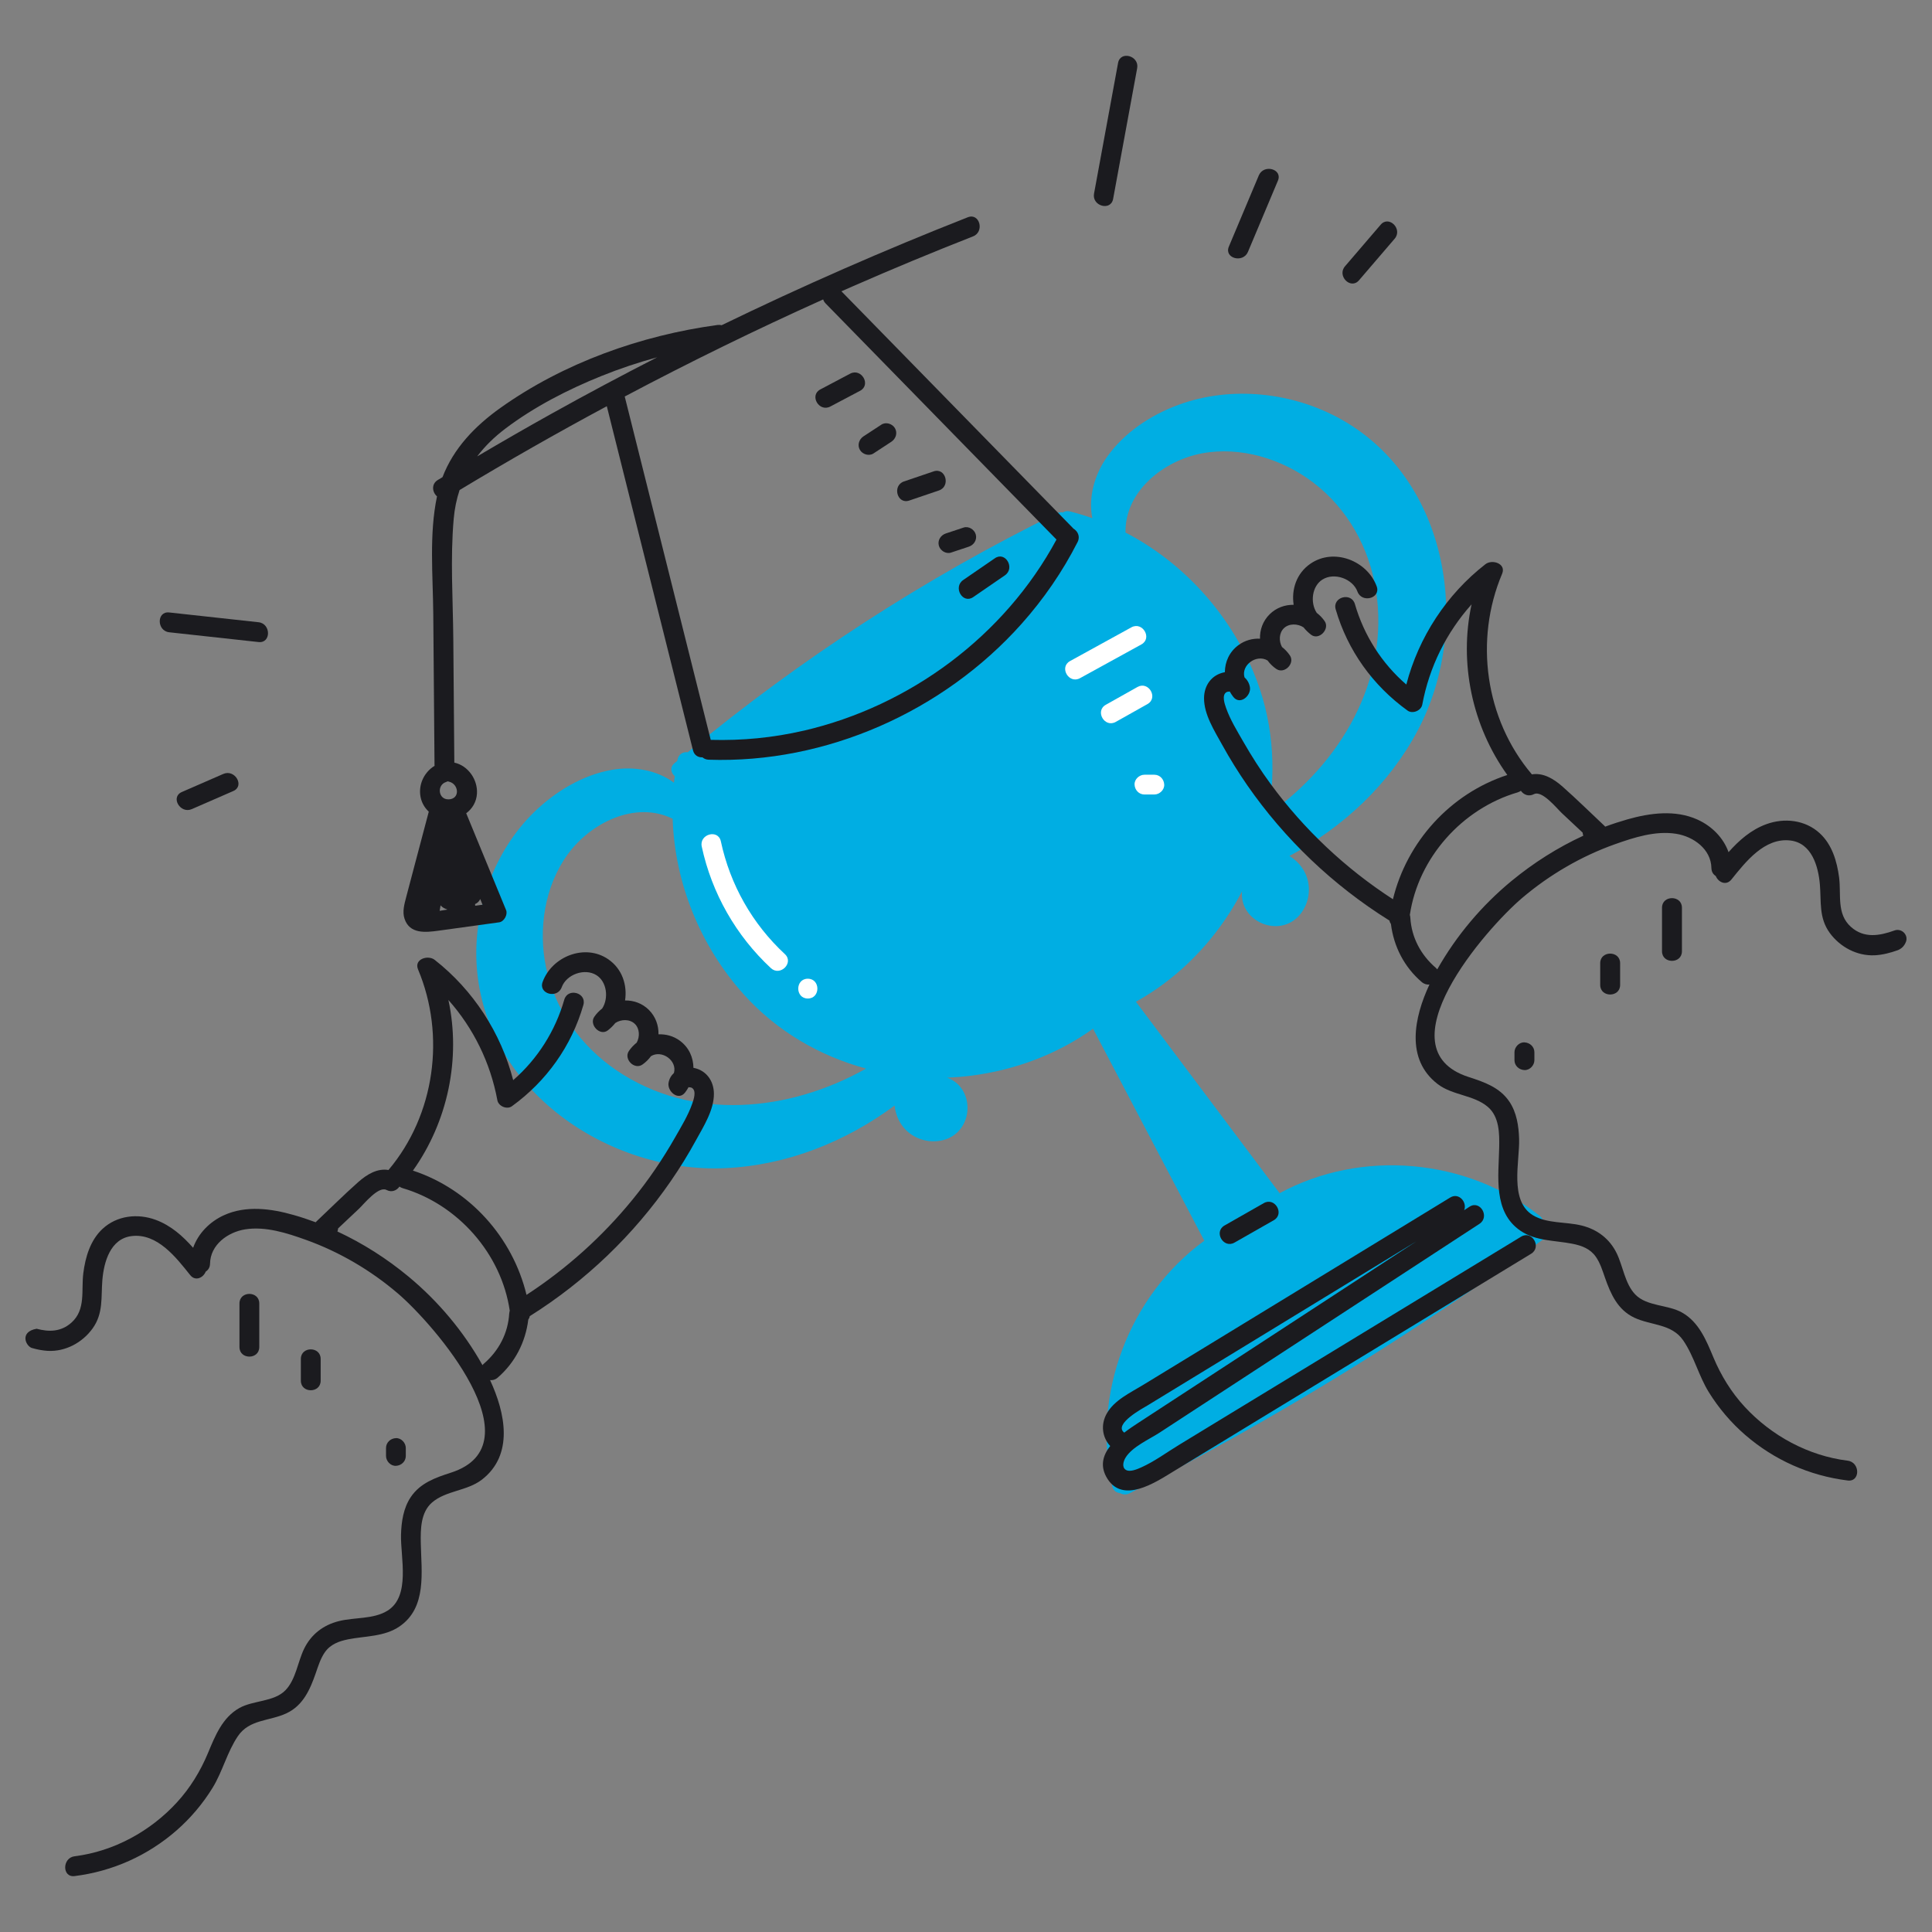 <?xml version="1.0" encoding="UTF-8"?> <svg xmlns="http://www.w3.org/2000/svg" id="Layer_2" viewBox="0 0 512 512"><rect x="0" y="0" width="512" height="512" fill="#808080" stroke="none"/><g id="Layer_1-2"><path d="M408.9,323.4c-.13-.41-.4-.82-.84-1.17-19.44-15.36-47.33-17.75-68.95-6.02-12.69-16.91-25.39-33.83-38.08-50.74,10.15-5.63,18.64-13.9,24.9-23.68,1.16-1.82,2.23-3.68,3.22-5.58-.75,8.04,9.96,12.6,15.32,6.21,2.73-3.25,3.21-8.07,1.03-11.76-.94-1.6-2.26-2.88-3.79-3.82,14.22-7.59,26.42-18.93,34.02-33.3,14.45-27.33,8.32-66.16-20.08-82.28-12.97-7.36-29.44-9.13-43.43-3.94-7.29,2.7-14.25,7.29-18.8,13.7-3.35,4.73-5.05,10.73-3.94,16.31-1.94-.69-3.91-1.29-5.91-1.79-.75-.19-1.39-.06-1.88.25-.52-.08-1.09-.02-1.66.26-34.97,17.18-67.76,38.48-97.77,63.3-1.19-.13-2.41.45-2.72,1.96-.03.12-.04.23-.06.34-.25.2-.49.41-.74.61-1.31,1.11-.93,2.56.08,3.44-.07.58-.16,1.15-.22,1.72-4.57-3.39-10.74-4.41-16.47-3.4-7.77,1.38-14.94,5.73-20.55,11.17-10.75,10.46-16.28,26.14-15.23,41.03,2.3,32.62,34.83,54.76,65.84,53.35,16.31-.74,31.87-6.95,44.89-16.59.19,1.78.78,3.53,1.82,5.06,2.4,3.55,6.96,5.17,11.1,4.09,8.1-2.13,8.61-13.77,1-16.54,2.15-.08,4.3-.26,6.44-.53,11.58-1.49,22.74-5.65,32.23-12.44,9.83,18.73,19.66,37.45,29.49,56.18-19.99,14.57-29.89,40.86-24.4,65.04.27,1.2,1.11,1.75,2.02,1.83.73.43,1.66.54,2.6.05,38.39-19.57,75.19-42.19,110.01-67.59,1.91-1.4,1.1-4.01-.5-4.74ZM318.53,120.14c10.25-1.9,21.22,1.45,29.46,7.71,9.11,6.92,14.86,17.24,16.64,28.5,3.79,23.97-9.52,46.05-28.52,59.45,2.25-12.54,1.11-25.63-3.91-37.65-6.63-15.86-18.8-29.17-33.93-37.02-.19-11.03,10.23-19.12,20.28-20.99ZM197.11,263.54c8.72,9.69,20.08,16.32,32.41,19.64-20.37,11.48-46.13,14.1-66.2.43-9.43-6.42-16.29-16.04-18.62-27.25-2.1-10.13-.39-21.5,5.77-29.98,6.04-8.3,17.88-14.28,27.79-9.4.56,17.06,7.35,33.77,18.85,46.55Z" style="fill:#00aee3;"></path><path d="M208,252.85c-8.64-8.02-14.5-18.37-16.97-29.9-.71-3.3-5.77-1.9-5.06,1.4,2.65,12.34,9.08,23.63,18.32,32.21,2.47,2.3,6.19-1.41,3.71-3.71Z" style="fill:#fff;"></path><path d="M214.08,259.37c-3.38,0-3.38,5.25,0,5.25s3.38-5.25,0-5.25Z" style="fill:#fff;"></path><path d="M299.83,166.25c-5.42,2.98-10.84,5.96-16.26,8.94-2.96,1.63-.32,6.16,2.65,4.53,5.42-2.98,10.84-5.96,16.26-8.94,2.96-1.63.32-6.16-2.65-4.53Z" style="fill:#fff;"></path><path d="M301.44,182.06c-2.8,1.57-5.6,3.15-8.4,4.72-2.94,1.66-.3,6.19,2.65,4.53,2.8-1.57,5.6-3.15,8.4-4.72,2.94-1.66.3-6.19-2.65-4.53Z" style="fill:#fff;"></path><path d="M305.91,205.31h-2.62c-1.37,0-2.69,1.21-2.62,2.62.06,1.42,1.15,2.62,2.62,2.62h2.62c1.37,0,2.69-1.21,2.62-2.62-.06-1.42-1.15-2.62-2.62-2.62Z" style="fill:#fff;"></path><path d="M284.43,140.05c-.06-.07-.11-.14-.18-.2l-61.26-62.65c.94-.42,1.88-.84,2.83-1.25,10.59-4.65,21.28-9.08,32.05-13.31,3.11-1.22,1.75-6.3-1.4-5.06-22.1,8.69-43.86,18.23-65.22,28.6-.33-.08-.7-.11-1.09-.06-20.3,2.75-40.78,10.05-57.55,21.98-6.73,4.79-12.42,10.71-15.34,18.35-.42.25-.84.5-1.25.75-1.8,1.1-1.45,3.29-.21,4.34-2.12,10.08-1.08,20.93-.99,31.13.11,13.33.22,26.66.33,39.99,0,.1,0,.2.02.29-2.55,1.55-4.12,4.49-3.82,7.56.18,1.85,1.03,3.43,2.28,4.59-1.29,4.89-2.58,9.78-3.88,14.66-.71,2.68-1.43,5.35-2.12,8.03-.47,1.82-1.04,3.78-.44,5.64,1.34,4.17,5.63,3.68,9.1,3.2,5.33-.74,10.67-1.48,16-2.21,1.29-.18,2.32-2.04,1.83-3.23-3.52-8.56-7.05-17.12-10.57-25.67,1.62-1.2,2.72-3.02,2.85-5.22.22-3.7-2.34-7.4-6-8.2-.09-10.89-.18-21.78-.27-32.67-.09-10.59-.83-21.42.11-31.98.24-2.69.77-5.21,1.55-7.58,12.82-7.73,25.83-15.14,39.02-22.22,7.61,30.4,15.23,60.79,22.84,91.19.34,1.37,1.43,1.92,2.51,1.86.41.36.95.6,1.64.63,31.16,1.06,62.19-12.78,82.9-35.98,5.86-6.57,10.88-13.85,14.87-21.7.77-1.51,0-2.93-1.14-3.59ZM116.75,239.92c.33.38.74.68,1.2.87.21.09.41.17.62.26-.68.1-1.37.22-2.06.33.08-.49.16-.98.25-1.46ZM125.93,240.03c0-.15-.02-.29-.03-.44.61-.26,1.11-.72,1.36-1.34.21.5.41,1,.62,1.51l-1.95.27ZM118.9,211.83c-2.79.1-3.18-3.78-.71-4.58.17-.05.32-.12.46-.19.09.03.19.06.3.08,2.65.57,3.08,4.59-.05,4.7ZM146.17,109.63c-6.62,3.69-13.19,7.47-19.71,11.32,2.03-2.69,4.52-5.13,7.44-7.34,7.67-5.81,16.57-10.37,25.47-13.96,4.83-1.95,9.76-3.6,14.78-4.96-9.41,4.82-18.74,9.79-27.98,14.94ZM212.99,193.63c-8.09,1.88-16.34,2.67-24.64,2.44-7.6-30.33-15.19-60.66-22.79-90.99,17.25-9.14,34.79-17.73,52.59-25.73.11.37.32.73.65,1.07,20.39,20.86,40.78,41.71,61.18,62.57-13.75,25.52-38.8,44.1-66.99,50.65Z" style="fill:#1b1b1f;"></path><path d="M334.92,318.84c-3.47,1.98-6.94,3.95-10.41,5.93-2.93,1.67-.29,6.21,2.65,4.53,3.47-1.98,6.94-3.95,10.41-5.93,2.93-1.67.29-6.21-2.65-4.53Z" style="fill:#1b1b1f;"></path><path d="M403.11,327.73c-27.13,16.51-54.27,33.03-81.4,49.54-3.11,1.9-6.23,3.79-9.34,5.69-3.25,1.98-6.48,4.38-9.96,5.93-1.02.45-3,1.33-4.08.62-1.11-.73-.59-2.33-.04-3.23,1.76-2.88,6.34-4.87,9.06-6.65,13.25-8.65,26.49-17.29,39.74-25.94,14.99-9.79,29.99-19.57,44.98-29.36,2.82-1.84.19-6.38-2.65-4.53-.47.31-.94.61-1.41.92.86-2.02-1.33-4.8-3.7-3.36-18.2,11.11-36.41,22.22-54.61,33.33-8.95,5.46-17.9,10.93-26.86,16.39-3.34,2.04-7.53,3.96-9.54,7.52-1.65,2.93-1.22,6.29.91,8.61-1.96,2.5-2.81,5.44-.7,8.73,4.16,6.48,12.5,1.03,17.06-1.75l44.48-27.07c16.9-10.29,33.81-20.57,50.71-30.86,2.88-1.75.25-6.29-2.65-4.53ZM304.15,372.43c4.03-2.46,8.06-4.92,12.09-7.38,7.76-4.74,15.52-9.47,23.28-14.21,11.96-7.3,23.93-14.61,35.89-21.91-24.59,16.05-49.18,32.1-73.77,48.15-1.13.74-2.43,1.6-3.7,2.58-3.01-2.26,5.16-6.59,6.21-7.23Z" style="fill:#1b1b1f;"></path><path d="M225.29,99.03l-7.89,4.17c-2.99,1.58-.34,6.11,2.65,4.53l7.89-4.17c2.99-1.58.34-6.11-2.65-4.53Z" style="fill:#1b1b1f;"></path><path d="M237.17,113.47c-.69-1.18-2.4-1.72-3.59-.94l-4.75,3.11c-1.18.78-1.68,2.32-.94,3.59.69,1.18,2.4,1.72,3.59.94,1.58-1.04,3.16-2.08,4.75-3.11,1.18-.78,1.68-2.32.94-3.59Z" style="fill:#1b1b1f;"></path><path d="M247.42,124.92c-2.62.89-5.24,1.78-7.86,2.67-3.18,1.08-1.81,6.15,1.4,5.06,2.62-.89,5.24-1.78,7.86-2.67,3.18-1.08,1.81-6.15-1.4-5.06Z" style="fill:#1b1b1f;"></path><path d="M258.59,141.64c-.36-1.31-1.88-2.28-3.23-1.83l-4.72,1.57c-1.34.45-2.22,1.81-1.83,3.23.36,1.31,1.88,2.28,3.23,1.83l4.72-1.57c1.34-.45,2.22-1.81,1.83-3.23Z" style="fill:#1b1b1f;"></path><path d="M263.66,147.94c-2.8,1.92-5.6,3.85-8.4,5.77-2.77,1.9-.14,6.45,2.65,4.53,2.8-1.92,5.6-3.85,8.4-5.77,2.77-1.9.14-6.45-2.65-4.53Z" style="fill:#1b1b1f;"></path><path d="M183.92,283.02s-.1-.01-.15-.02c-.03-2.73-1.16-5.4-3.59-7.19-1.72-1.27-3.71-1.78-5.67-1.7.05-2.33-.74-4.67-2.55-6.48-1.76-1.75-4.03-2.53-6.31-2.5.61-4.05-.73-8.33-4.42-10.89-6.18-4.29-14.96-.78-17.43,5.99-1.16,3.18,3.91,4.55,5.06,1.4,1.25-3.42,6.11-5.16,9.22-3.19,2.77,1.75,3.27,6.12,1.5,8.83-.8.62-1.51,1.35-2.09,2.2-1.42,2.08,1.5,5.2,3.59,3.59.74-.57,1.4-1.23,1.98-1.95,1.54-1.03,3.84-1.09,5.19.24,1.28,1.25,1.34,3.41.48,4.96-.79.63-1.49,1.37-2.07,2.22-1.44,2.13,1.45,5.08,3.59,3.59.89-.62,1.65-1.38,2.28-2.24,2.91-1.74,6.99,1.2,6.07,4.47-.72.66-1.25,1.53-1.43,2.62-.37,2.23,2.59,4.87,4.39,2.55.35-.45.64-.92.91-1.41.29.08.58,0,.87.17,1.31.76.49,3.11.1,4.22-1.08,3.09-2.9,6.06-4.52,8.9-3.3,5.79-7.07,11.34-11.29,16.5-8.01,9.82-17.5,18.34-28.1,25.25-3.67-15.22-15.08-27.98-30.1-32.93,9.25-12.98,12.75-29.69,9.4-45.22,6.63,7.47,11.13,16.61,12.98,26.59.29,1.57,2.55,2.52,3.85,1.57,9.16-6.63,15.81-15.95,18.94-26.84.93-3.25-4.13-4.64-5.06-1.4-2.37,8.27-7.07,15.71-13.54,21.33-3.24-12.54-10.59-23.88-20.82-31.89-1.75-1.37-5.54-.19-4.39,2.55,7.34,17.48,4.48,38.5-7.78,53.08-.02.02-.03.05-.05.07-2.95-.5-5.71,1.14-8.05,3.22-3.78,3.36-7.37,6.94-11.05,10.41-.07.07-.13.15-.2.22-1.93-.72-3.88-1.37-5.86-1.93-5.96-1.7-12.59-2.59-18.42.05-3.8,1.72-6.84,4.82-8.2,8.64-2.78-3.13-5.89-5.91-9.92-7.4-4.79-1.77-10.28-1.15-14.09,2.39-3.24,3.01-4.55,7.48-5.09,11.72-.59,4.58.71,9.64-3.11,13.09-2.82,2.54-6.05,2.52-9.27,1.66-4.75.84-2.75,4.84-1.1,5.14,1.31.37,2.66.64,4.07.72,4.67.24,9.15-2.17,11.86-5.93,2.91-4.04,2.21-8.25,2.6-12.9.41-4.79,2.14-10.91,7.76-11.59,6.8-.82,11.78,5.67,15.51,10.34,1.39,1.73,3.46.71,4.12-.93.65-.41,1.13-1.11,1.14-2.11.08-5.01,4.71-8.35,9.3-9.08,5.4-.86,11.05.97,16.08,2.77,8.88,3.18,17.22,8.08,24.39,14.21,9.66,8.25,37.16,40.01,14.12,47.48-4.11,1.33-8.15,2.72-10.68,6.47-1.97,2.91-2.5,6.53-2.6,9.98-.16,5.97,2.62,16.35-3.62,20.17-3.72,2.28-8.7,1.7-12.81,2.73-4.14,1.03-7.39,3.5-9.26,7.36-1.68,3.46-2.17,8.06-4.89,10.92-3.03,3.18-8.55,2.67-12.28,4.77-4.49,2.53-6.42,7.41-8.3,11.93-2,4.79-4.7,9.22-8.21,13.05-7.05,7.69-16.74,13-27.13,14.3-3.31.41-3.35,5.67,0,5.25,10.05-1.26,19.36-5.42,27-12.09,3.72-3.25,6.97-7.09,9.56-11.3,2.67-4.35,3.87-9.52,6.73-13.72,3.05-4.48,8.42-3.93,12.88-6.04,4.39-2.08,6.22-6.27,7.73-10.61.66-1.89,1.25-3.87,2.4-5.53,1.48-2.14,3.76-2.97,6.22-3.46,4.59-.9,9.58-.66,13.6-3.42,7.3-5,5.77-14.48,5.62-22.1-.07-3.67-.03-8.14,3-10.75,3.7-3.17,9.28-3.02,13.18-6.03,8.56-6.6,6.2-17.73,2.18-26.39.67.08,1.39-.1,2.03-.66,4.6-3.98,7.37-9.42,8.1-15.38.19-.25.33-.54.38-.9.04-.03.09-.05.13-.08,14.71-9.26,27.42-21.44,37.28-35.75,2.4-3.48,4.62-7.07,6.64-10.78,2.03-3.7,4.8-8.02,4.76-12.38-.03-3.35-1.99-6.14-5.33-6.81ZM134.95,348.06c-.31,5.27-2.75,9.9-6.72,13.33-.14.12-.27.25-.37.39-5-8.93-11.73-16.94-19.6-23.47-5.74-4.76-12.08-8.81-18.84-11.95.09-.26.16-.54.18-.82,1.84-1.73,3.68-3.47,5.52-5.2,1.29-1.21,5.17-6.1,7.3-4.99,1.4.74,2.73.13,3.44-.89.24.18.52.32.86.42,14.61,4.3,26.16,17.36,28.37,32.48-.07.21-.11.44-.13.7Z" style="fill:#1b1b1f;"></path><path d="M63.46,345.43v11.55c0,3.38,5.25,3.38,5.25,0v-11.55c0-3.38-5.25-3.38-5.25,0Z" style="fill:#1b1b1f;"></path><path d="M79.73,360.13v5.77c0,3.38,5.25,3.38,5.25,0v-5.77c0-3.38-5.25-3.38-5.25,0Z" style="fill:#1b1b1f;"></path><path d="M104.92,381.12c-1.42.06-2.62,1.15-2.62,2.62v2.1c0,1.37,1.21,2.69,2.62,2.62,1.42-.06,2.62-1.15,2.62-2.62v-2.1c0-1.37-1.21-2.69-2.62-2.62Z" style="fill:#1b1b1f;"></path><path d="M505.09,249.62c.72-1.88-1.15-3.72-3.05-3.03-3.93,1.41-8.04,2.16-11.53-.96-3.85-3.45-2.54-8.5-3.13-13.09-.55-4.25-1.86-8.72-5.13-11.72-3.84-3.54-9.37-4.16-14.19-2.39-4.05,1.49-7.19,4.27-9.98,7.4-1.36-3.82-4.43-6.92-8.25-8.64-5.86-2.64-12.55-1.75-18.54-.05-1.99.57-3.96,1.21-5.9,1.93-.06-.08-.12-.15-.2-.22-3.7-3.47-7.32-7.05-11.12-10.41-2.36-2.08-5.14-3.72-8.11-3.22-.02-.02-.03-.05-.05-.07-12.35-14.58-15.23-35.6-7.84-53.08,1.16-2.74-2.65-3.93-4.42-2.55-10.29,8.01-17.7,19.35-20.96,31.89-6.52-5.62-11.24-13.06-13.63-21.33-.94-3.25-6.03-1.86-5.09,1.4,3.15,10.88,9.85,20.21,19.06,26.84,1.32.95,3.59,0,3.88-1.57,1.86-9.99,6.4-19.12,13.07-26.59-3.37,15.53.15,32.24,9.47,45.22-15.12,4.95-26.62,17.71-30.31,32.93-12.57-8.14-23.57-18.5-32.44-30.59-2.63-3.58-5.01-7.32-7.22-11.17-1.63-2.84-3.46-5.81-4.55-8.9-.39-1.12-1.21-3.46.1-4.22.29-.17.58-.1.87-.17.27.49.57.96.92,1.41,1.81,2.32,4.79-.32,4.42-2.55-.18-1.09-.71-1.96-1.44-2.62-.93-3.27,3.18-6.21,6.11-4.47.63.86,1.4,1.62,2.3,2.24,2.15,1.49,5.07-1.46,3.61-3.59-.58-.85-1.29-1.6-2.08-2.22-.86-1.55-.8-3.7.49-4.96,1.36-1.33,3.67-1.26,5.22-.24.58.72,1.24,1.37,1.99,1.95,2.11,1.61,5.04-1.51,3.61-3.59-.58-.85-1.3-1.59-2.1-2.2-1.79-2.71-1.28-7.08,1.51-8.83,3.13-1.97,8.02-.22,9.28,3.19,1.16,3.15,6.26,1.78,5.09-1.4-2.49-6.77-11.33-10.28-17.55-5.99-3.72,2.56-5.07,6.84-4.45,10.89-2.29-.03-4.57.75-6.35,2.5-1.83,1.81-2.63,4.14-2.57,6.48-1.97-.09-3.97.43-5.7,1.7-2.44,1.79-3.59,4.46-3.61,7.19-.05,0-.1.01-.15.02-3.36.67-5.34,3.46-5.37,6.81-.03,4.37,2.75,8.68,4.79,12.38,2.04,3.7,4.28,7.3,6.69,10.78,9.94,14.31,22.73,26.49,37.54,35.75.05.03.09.05.13.08.05.36.19.65.38.9.74,5.96,3.52,11.41,8.16,15.38.65.56,1.37.73,2.05.66-4.05,8.66-6.43,19.79,2.19,26.39,3.93,3.01,9.55,2.86,13.27,6.03,3.06,2.6,3.1,7.07,3.02,10.75-.15,7.62-1.69,17.1,5.66,22.1,4.05,2.75,9.08,2.52,13.69,3.42,2.48.48,4.77,1.32,6.26,3.46,1.16,1.66,1.76,3.64,2.42,5.53,1.52,4.34,3.36,8.53,7.78,10.61,4.49,2.11,9.9,1.56,12.97,6.04,2.88,4.2,4.08,9.37,6.78,13.72,2.61,4.21,5.87,8.05,9.62,11.3,7.7,6.67,17.06,10.83,27.18,12.09,3.37.42,3.33-4.83,0-5.25-10.47-1.3-20.22-6.61-27.32-14.3-3.54-3.84-6.25-8.26-8.26-13.05-1.89-4.52-3.84-9.39-8.36-11.93-3.75-2.1-9.3-1.59-12.36-4.77-2.74-2.85-3.23-7.45-4.92-10.92-1.88-3.86-5.16-6.33-9.32-7.36-4.15-1.03-9.15-.45-12.9-2.73-6.28-3.82-3.47-14.2-3.64-20.17-.1-3.44-.63-7.06-2.62-9.98-2.55-3.74-6.62-5.13-10.75-6.47-23.2-7.47,4.49-39.24,14.21-47.48,7.22-6.12,15.62-11.03,24.56-14.21,5.07-1.8,10.75-3.63,16.19-2.77,4.63.73,9.28,4.07,9.37,9.08.02,1,.49,1.7,1.15,2.11.67,1.65,2.75,2.67,4.15.93,3.76-4.66,8.77-11.15,15.62-10.34,5.66.68,7.4,6.8,7.82,11.59.4,4.66-.31,8.87,2.62,12.9,2.73,3.75,7.24,6.16,11.94,5.93,2.11-.11,4.08-.64,6.01-1.32.99-.35,1.78-1.11,2.17-2.08.01-.04.03-.07.04-.11ZM400.62,233.42c-7.93,6.53-14.69,14.55-19.73,23.47-.11-.13-.23-.26-.37-.39-4-3.43-6.46-8.06-6.77-13.33-.01-.25-.06-.48-.13-.7,2.23-15.12,13.86-28.18,28.57-32.48.34-.1.62-.25.86-.42.71,1.02,2.05,1.62,3.46.89,2.15-1.12,6.05,3.77,7.35,4.99,1.85,1.73,3.7,3.47,5.55,5.2.02.28.08.55.18.82-6.81,3.14-13.2,7.2-18.97,11.95Z" style="fill:#1b1b1f;"></path><path d="M445.73,240.55v11.55c0,3.38-5.28,3.38-5.28,0v-11.55c0-3.38,5.28-3.38,5.28,0Z" style="fill:#1b1b1f;"></path><path d="M429.35,255.25v5.77c0,3.38-5.28,3.38-5.28,0v-5.77c0-3.38,5.28-3.38,5.28,0Z" style="fill:#1b1b1f;"></path><path d="M403.99,276.24c1.43.06,2.64,1.15,2.64,2.62v2.1c0,1.37-1.22,2.69-2.64,2.62-1.43-.06-2.64-1.15-2.64-2.62v-2.1c0-1.37,1.22-2.69,2.64-2.62Z" style="fill:#1b1b1f;"></path><path d="M296.3,16.68c-2.12,11.54-4.25,23.08-6.37,34.63-.61,3.3,4.45,4.72,5.06,1.4,2.12-11.54,4.25-23.08,6.37-34.63.61-3.3-4.45-4.72-5.06-1.4Z" style="fill:#1b1b1f;"></path><path d="M333.6,46.48c-2.65,6.29-5.29,12.58-7.94,18.87-1.31,3.11,3.77,4.47,5.06,1.4,2.65-6.29,5.29-12.58,7.94-18.87,1.31-3.11-3.77-4.47-5.06-1.4Z" style="fill:#1b1b1f;"></path><path d="M365.89,59.55c-3.15,3.67-6.3,7.35-9.45,11.02-2.19,2.55,1.51,6.28,3.71,3.71,3.15-3.67,6.3-7.35,9.45-11.02,2.19-2.55-1.51-6.28-3.71-3.71Z" style="fill:#1b1b1f;"></path><path d="M68.52,164.9c-7.89-.86-15.79-1.73-23.68-2.59-3.35-.37-3.33,4.88,0,5.25,7.89.86,15.79,1.73,23.68,2.59,3.35.37,3.33-4.88,0-5.25Z" style="fill:#1b1b1f;"></path><path d="M59.18,205.1c-3.66,1.6-7.33,3.19-10.99,4.79-3.09,1.35-.42,5.87,2.65,4.53,3.66-1.6,7.33-3.19,10.99-4.79,3.09-1.35.42-5.87-2.65-4.53Z" style="fill:#1b1b1f;"></path><rect width="512" height="512" style="fill:none;"></rect></g></svg> 